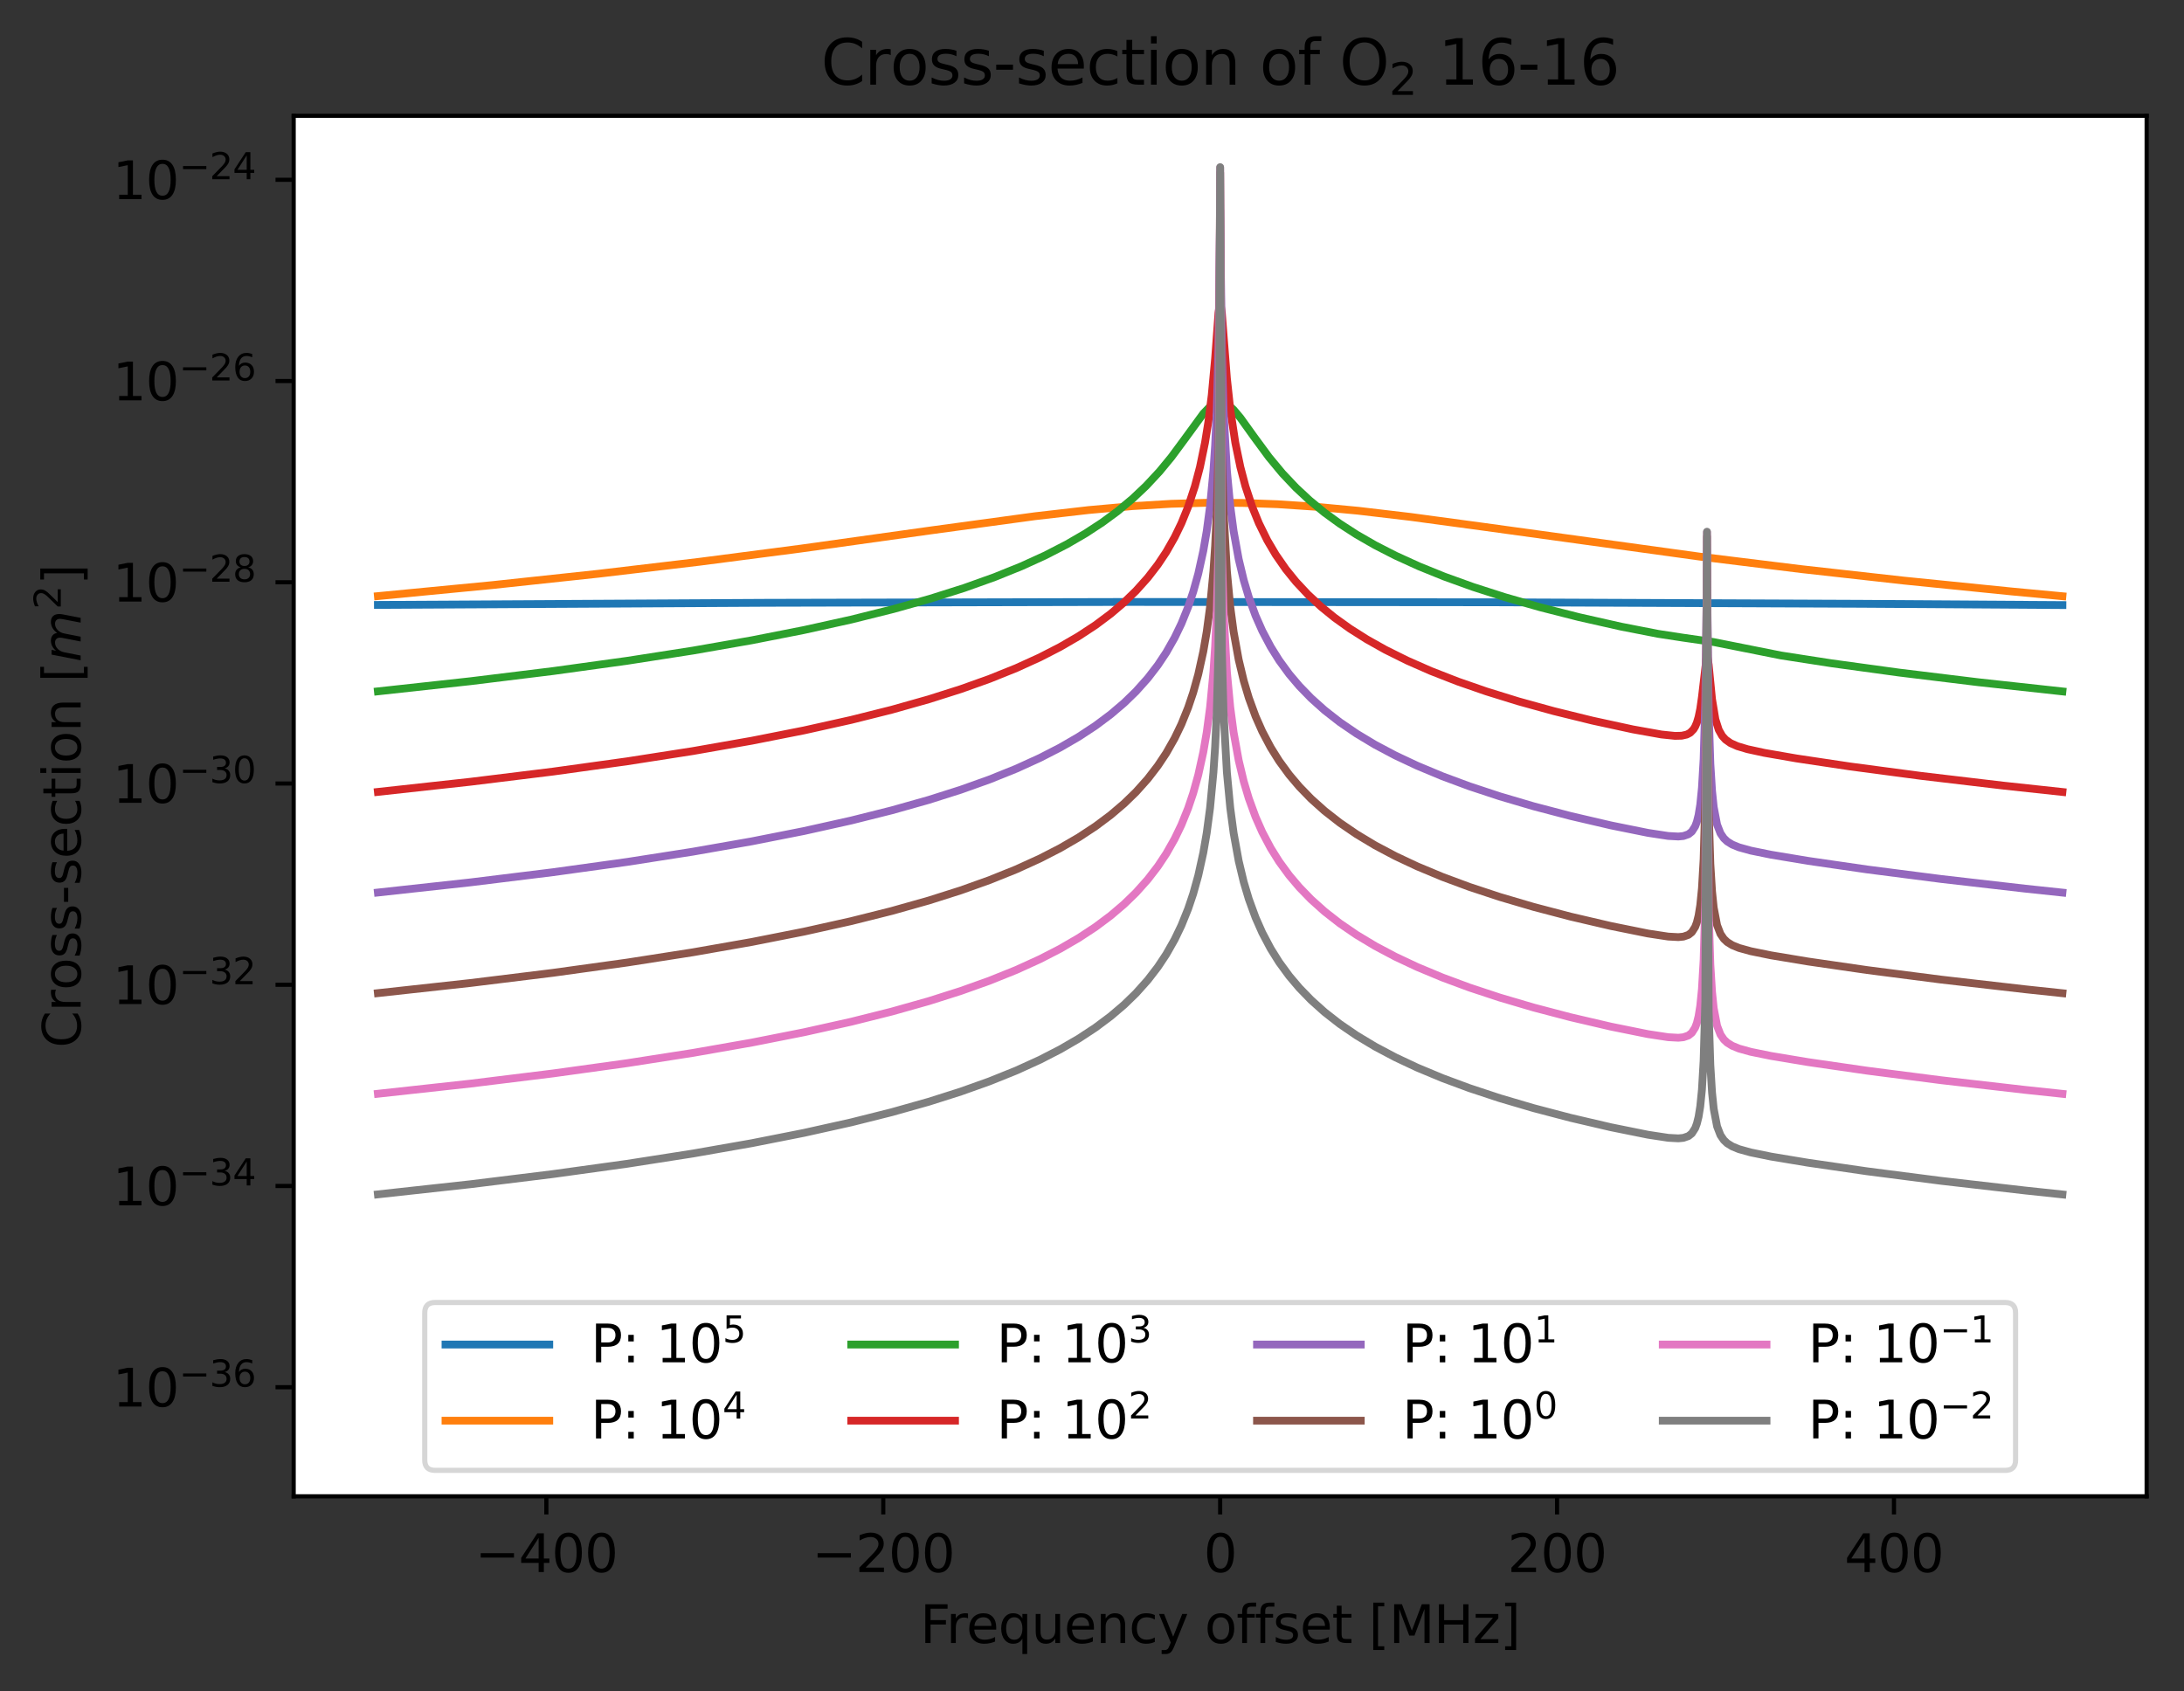 <?xml version="1.0" encoding="utf-8" standalone="no"?>
<!DOCTYPE svg PUBLIC "-//W3C//DTD SVG 1.1//EN"
  "http://www.w3.org/Graphics/SVG/1.1/DTD/svg11.dtd">
<svg xmlns:xlink="http://www.w3.org/1999/xlink" width="420.92pt" height="325.986pt" viewBox="0 0 420.92 325.986" xmlns="http://www.w3.org/2000/svg" version="1.1">
 <rect x="0" y="0" width="420.92" height="325.986" fill="#333333" stroke="none"/>
 <defs>
  <style type="text/css">*{stroke-linejoin: round; stroke-linecap: butt}</style>
 </defs>
 <g id="figure_1">
  <g id="patch_1">
   <path d="M 0 325.986 
L 420.92 325.986 
L 420.92 0 
L 0 0 
L 0 325.986 
z
" style="fill: none"/>
  </g>
  <g id="axes_1">
   <g id="patch_2">
    <path d="M 56.6 288.43 
L 413.72 288.43 
L 413.72 22.318 
L 56.6 22.318 
z
" style="fill: #ffffff"/>
   </g>
   <g id="matplotlib.axis_1">
    <g id="xtick_1">
     <g id="line2d_1">
      <defs>
       <path id="me25c9077e6" d="M 0 0 
L 0 3.5 
" style="stroke: #000000; stroke-width: 0.8"/>
      </defs>
      <g>
       <use xlink:href="#me25c9077e6" x="105.298" y="288.43" style="stroke: #000000; stroke-width: 0.8"/>
      </g>
     </g>
     <g id="text_1">
      <!-- −400 -->
      <g transform="translate(91.565 303.029) scale(0.1 -0.1)">
       <defs>
        <path id="DejaVuSans-2212" d="M 678 2272 
L 4684 2272 
L 4684 1741 
L 678 1741 
L 678 2272 
z
" transform="scale(0.016)"/>
        <path id="DejaVuSans-34" d="M 2419 4116 
L 825 1625 
L 2419 1625 
L 2419 4116 
z
M 2253 4666 
L 3047 4666 
L 3047 1625 
L 3713 1625 
L 3713 1100 
L 3047 1100 
L 3047 0 
L 2419 0 
L 2419 1100 
L 313 1100 
L 313 1709 
L 2253 4666 
z
" transform="scale(0.016)"/>
        <path id="DejaVuSans-30" d="M 2034 4250 
Q 1547 4250 1301 3770 
Q 1056 3291 1056 2328 
Q 1056 1369 1301 889 
Q 1547 409 2034 409 
Q 2525 409 2770 889 
Q 3016 1369 3016 2328 
Q 3016 3291 2770 3770 
Q 2525 4250 2034 4250 
z
M 2034 4750 
Q 2819 4750 3233 4129 
Q 3647 3509 3647 2328 
Q 3647 1150 3233 529 
Q 2819 -91 2034 -91 
Q 1250 -91 836 529 
Q 422 1150 422 2328 
Q 422 3509 836 4129 
Q 1250 4750 2034 4750 
z
" transform="scale(0.016)"/>
       </defs>
       <use xlink:href="#DejaVuSans-2212"/>
       <use xlink:href="#DejaVuSans-34" transform="translate(83.789 0)"/>
       <use xlink:href="#DejaVuSans-30" transform="translate(147.412 0)"/>
       <use xlink:href="#DejaVuSans-30" transform="translate(211.035 0)"/>
      </g>
     </g>
    </g>
    <g id="xtick_2">
     <g id="line2d_2">
      <g>
       <use xlink:href="#me25c9077e6" x="170.229" y="288.43" style="stroke: #000000; stroke-width: 0.8"/>
      </g>
     </g>
     <g id="text_2">
      <!-- −200 -->
      <g transform="translate(156.495 303.029) scale(0.1 -0.1)">
       <defs>
        <path id="DejaVuSans-32" d="M 1228 531 
L 3431 531 
L 3431 0 
L 469 0 
L 469 531 
Q 828 903 1448 1529 
Q 2069 2156 2228 2338 
Q 2531 2678 2651 2914 
Q 2772 3150 2772 3378 
Q 2772 3750 2511 3984 
Q 2250 4219 1831 4219 
Q 1534 4219 1204 4116 
Q 875 4013 500 3803 
L 500 4441 
Q 881 4594 1212 4672 
Q 1544 4750 1819 4750 
Q 2544 4750 2975 4387 
Q 3406 4025 3406 3419 
Q 3406 3131 3298 2873 
Q 3191 2616 2906 2266 
Q 2828 2175 2409 1742 
Q 1991 1309 1228 531 
z
" transform="scale(0.016)"/>
       </defs>
       <use xlink:href="#DejaVuSans-2212"/>
       <use xlink:href="#DejaVuSans-32" transform="translate(83.789 0)"/>
       <use xlink:href="#DejaVuSans-30" transform="translate(147.412 0)"/>
       <use xlink:href="#DejaVuSans-30" transform="translate(211.035 0)"/>
      </g>
     </g>
    </g>
    <g id="xtick_3">
     <g id="line2d_3">
      <g>
       <use xlink:href="#me25c9077e6" x="235.16" y="288.43" style="stroke: #000000; stroke-width: 0.8"/>
      </g>
     </g>
     <g id="text_3">
      <!-- 0 -->
      <g transform="translate(231.979 303.029) scale(0.1 -0.1)">
       <use xlink:href="#DejaVuSans-30"/>
      </g>
     </g>
    </g>
    <g id="xtick_4">
     <g id="line2d_4">
      <g>
       <use xlink:href="#me25c9077e6" x="300.091" y="288.43" style="stroke: #000000; stroke-width: 0.8"/>
      </g>
     </g>
     <g id="text_4">
      <!-- 200 -->
      <g transform="translate(290.547 303.029) scale(0.1 -0.1)">
       <use xlink:href="#DejaVuSans-32"/>
       <use xlink:href="#DejaVuSans-30" transform="translate(63.623 0)"/>
       <use xlink:href="#DejaVuSans-30" transform="translate(127.246 0)"/>
      </g>
     </g>
    </g>
    <g id="xtick_5">
     <g id="line2d_5">
      <g>
       <use xlink:href="#me25c9077e6" x="365.022" y="288.43" style="stroke: #000000; stroke-width: 0.8"/>
      </g>
     </g>
     <g id="text_5">
      <!-- 400 -->
      <g transform="translate(355.478 303.029) scale(0.1 -0.1)">
       <use xlink:href="#DejaVuSans-34"/>
       <use xlink:href="#DejaVuSans-30" transform="translate(63.623 0)"/>
       <use xlink:href="#DejaVuSans-30" transform="translate(127.246 0)"/>
      </g>
     </g>
    </g>
    <g id="text_6">
     <!-- Frequency offset [MHz] -->
     <g transform="translate(177.331 316.707) scale(0.1 -0.1)">
      <defs>
       <path id="DejaVuSans-46" d="M 628 4666 
L 3309 4666 
L 3309 4134 
L 1259 4134 
L 1259 2759 
L 3109 2759 
L 3109 2228 
L 1259 2228 
L 1259 0 
L 628 0 
L 628 4666 
z
" transform="scale(0.016)"/>
       <path id="DejaVuSans-72" d="M 2631 2963 
Q 2534 3019 2420 3045 
Q 2306 3072 2169 3072 
Q 1681 3072 1420 2755 
Q 1159 2438 1159 1844 
L 1159 0 
L 581 0 
L 581 3500 
L 1159 3500 
L 1159 2956 
Q 1341 3275 1631 3429 
Q 1922 3584 2338 3584 
Q 2397 3584 2469 3576 
Q 2541 3569 2628 3553 
L 2631 2963 
z
" transform="scale(0.016)"/>
       <path id="DejaVuSans-65" d="M 3597 1894 
L 3597 1613 
L 953 1613 
Q 991 1019 1311 708 
Q 1631 397 2203 397 
Q 2534 397 2845 478 
Q 3156 559 3463 722 
L 3463 178 
Q 3153 47 2828 -22 
Q 2503 -91 2169 -91 
Q 1331 -91 842 396 
Q 353 884 353 1716 
Q 353 2575 817 3079 
Q 1281 3584 2069 3584 
Q 2775 3584 3186 3129 
Q 3597 2675 3597 1894 
z
M 3022 2063 
Q 3016 2534 2758 2815 
Q 2500 3097 2075 3097 
Q 1594 3097 1305 2825 
Q 1016 2553 972 2059 
L 3022 2063 
z
" transform="scale(0.016)"/>
       <path id="DejaVuSans-71" d="M 947 1747 
Q 947 1113 1208 752 
Q 1469 391 1925 391 
Q 2381 391 2643 752 
Q 2906 1113 2906 1747 
Q 2906 2381 2643 2742 
Q 2381 3103 1925 3103 
Q 1469 3103 1208 2742 
Q 947 2381 947 1747 
z
M 2906 525 
Q 2725 213 2448 61 
Q 2172 -91 1784 -91 
Q 1150 -91 751 415 
Q 353 922 353 1747 
Q 353 2572 751 3078 
Q 1150 3584 1784 3584 
Q 2172 3584 2448 3432 
Q 2725 3281 2906 2969 
L 2906 3500 
L 3481 3500 
L 3481 -1331 
L 2906 -1331 
L 2906 525 
z
" transform="scale(0.016)"/>
       <path id="DejaVuSans-75" d="M 544 1381 
L 544 3500 
L 1119 3500 
L 1119 1403 
Q 1119 906 1312 657 
Q 1506 409 1894 409 
Q 2359 409 2629 706 
Q 2900 1003 2900 1516 
L 2900 3500 
L 3475 3500 
L 3475 0 
L 2900 0 
L 2900 538 
Q 2691 219 2414 64 
Q 2138 -91 1772 -91 
Q 1169 -91 856 284 
Q 544 659 544 1381 
z
M 1991 3584 
L 1991 3584 
z
" transform="scale(0.016)"/>
       <path id="DejaVuSans-6e" d="M 3513 2113 
L 3513 0 
L 2938 0 
L 2938 2094 
Q 2938 2591 2744 2837 
Q 2550 3084 2163 3084 
Q 1697 3084 1428 2787 
Q 1159 2491 1159 1978 
L 1159 0 
L 581 0 
L 581 3500 
L 1159 3500 
L 1159 2956 
Q 1366 3272 1645 3428 
Q 1925 3584 2291 3584 
Q 2894 3584 3203 3211 
Q 3513 2838 3513 2113 
z
" transform="scale(0.016)"/>
       <path id="DejaVuSans-63" d="M 3122 3366 
L 3122 2828 
Q 2878 2963 2633 3030 
Q 2388 3097 2138 3097 
Q 1578 3097 1268 2742 
Q 959 2388 959 1747 
Q 959 1106 1268 751 
Q 1578 397 2138 397 
Q 2388 397 2633 464 
Q 2878 531 3122 666 
L 3122 134 
Q 2881 22 2623 -34 
Q 2366 -91 2075 -91 
Q 1284 -91 818 406 
Q 353 903 353 1747 
Q 353 2603 823 3093 
Q 1294 3584 2113 3584 
Q 2378 3584 2631 3529 
Q 2884 3475 3122 3366 
z
" transform="scale(0.016)"/>
       <path id="DejaVuSans-79" d="M 2059 -325 
Q 1816 -950 1584 -1140 
Q 1353 -1331 966 -1331 
L 506 -1331 
L 506 -850 
L 844 -850 
Q 1081 -850 1212 -737 
Q 1344 -625 1503 -206 
L 1606 56 
L 191 3500 
L 800 3500 
L 1894 763 
L 2988 3500 
L 3597 3500 
L 2059 -325 
z
" transform="scale(0.016)"/>
       <path id="DejaVuSans-20" transform="scale(0.016)"/>
       <path id="DejaVuSans-6f" d="M 1959 3097 
Q 1497 3097 1228 2736 
Q 959 2375 959 1747 
Q 959 1119 1226 758 
Q 1494 397 1959 397 
Q 2419 397 2687 759 
Q 2956 1122 2956 1747 
Q 2956 2369 2687 2733 
Q 2419 3097 1959 3097 
z
M 1959 3584 
Q 2709 3584 3137 3096 
Q 3566 2609 3566 1747 
Q 3566 888 3137 398 
Q 2709 -91 1959 -91 
Q 1206 -91 779 398 
Q 353 888 353 1747 
Q 353 2609 779 3096 
Q 1206 3584 1959 3584 
z
" transform="scale(0.016)"/>
       <path id="DejaVuSans-66" d="M 2375 4863 
L 2375 4384 
L 1825 4384 
Q 1516 4384 1395 4259 
Q 1275 4134 1275 3809 
L 1275 3500 
L 2222 3500 
L 2222 3053 
L 1275 3053 
L 1275 0 
L 697 0 
L 697 3053 
L 147 3053 
L 147 3500 
L 697 3500 
L 697 3744 
Q 697 4328 969 4595 
Q 1241 4863 1831 4863 
L 2375 4863 
z
" transform="scale(0.016)"/>
       <path id="DejaVuSans-73" d="M 2834 3397 
L 2834 2853 
Q 2591 2978 2328 3040 
Q 2066 3103 1784 3103 
Q 1356 3103 1142 2972 
Q 928 2841 928 2578 
Q 928 2378 1081 2264 
Q 1234 2150 1697 2047 
L 1894 2003 
Q 2506 1872 2764 1633 
Q 3022 1394 3022 966 
Q 3022 478 2636 193 
Q 2250 -91 1575 -91 
Q 1294 -91 989 -36 
Q 684 19 347 128 
L 347 722 
Q 666 556 975 473 
Q 1284 391 1588 391 
Q 1994 391 2212 530 
Q 2431 669 2431 922 
Q 2431 1156 2273 1281 
Q 2116 1406 1581 1522 
L 1381 1569 
Q 847 1681 609 1914 
Q 372 2147 372 2553 
Q 372 3047 722 3315 
Q 1072 3584 1716 3584 
Q 2034 3584 2315 3537 
Q 2597 3491 2834 3397 
z
" transform="scale(0.016)"/>
       <path id="DejaVuSans-74" d="M 1172 4494 
L 1172 3500 
L 2356 3500 
L 2356 3053 
L 1172 3053 
L 1172 1153 
Q 1172 725 1289 603 
Q 1406 481 1766 481 
L 2356 481 
L 2356 0 
L 1766 0 
Q 1100 0 847 248 
Q 594 497 594 1153 
L 594 3053 
L 172 3053 
L 172 3500 
L 594 3500 
L 594 4494 
L 1172 4494 
z
" transform="scale(0.016)"/>
       <path id="DejaVuSans-5b" d="M 550 4863 
L 1875 4863 
L 1875 4416 
L 1125 4416 
L 1125 -397 
L 1875 -397 
L 1875 -844 
L 550 -844 
L 550 4863 
z
" transform="scale(0.016)"/>
       <path id="DejaVuSans-4d" d="M 628 4666 
L 1569 4666 
L 2759 1491 
L 3956 4666 
L 4897 4666 
L 4897 0 
L 4281 0 
L 4281 4097 
L 3078 897 
L 2444 897 
L 1241 4097 
L 1241 0 
L 628 0 
L 628 4666 
z
" transform="scale(0.016)"/>
       <path id="DejaVuSans-48" d="M 628 4666 
L 1259 4666 
L 1259 2753 
L 3553 2753 
L 3553 4666 
L 4184 4666 
L 4184 0 
L 3553 0 
L 3553 2222 
L 1259 2222 
L 1259 0 
L 628 0 
L 628 4666 
z
" transform="scale(0.016)"/>
       <path id="DejaVuSans-7a" d="M 353 3500 
L 3084 3500 
L 3084 2975 
L 922 459 
L 3084 459 
L 3084 0 
L 275 0 
L 275 525 
L 2438 3041 
L 353 3041 
L 353 3500 
z
" transform="scale(0.016)"/>
       <path id="DejaVuSans-5d" d="M 1947 4863 
L 1947 -844 
L 622 -844 
L 622 -397 
L 1369 -397 
L 1369 4416 
L 622 4416 
L 622 4863 
L 1947 4863 
z
" transform="scale(0.016)"/>
      </defs>
      <use xlink:href="#DejaVuSans-46"/>
      <use xlink:href="#DejaVuSans-72" transform="translate(50.27 0)"/>
      <use xlink:href="#DejaVuSans-65" transform="translate(89.133 0)"/>
      <use xlink:href="#DejaVuSans-71" transform="translate(150.656 0)"/>
      <use xlink:href="#DejaVuSans-75" transform="translate(214.133 0)"/>
      <use xlink:href="#DejaVuSans-65" transform="translate(277.512 0)"/>
      <use xlink:href="#DejaVuSans-6e" transform="translate(339.035 0)"/>
      <use xlink:href="#DejaVuSans-63" transform="translate(402.414 0)"/>
      <use xlink:href="#DejaVuSans-79" transform="translate(457.395 0)"/>
      <use xlink:href="#DejaVuSans-20" transform="translate(516.574 0)"/>
      <use xlink:href="#DejaVuSans-6f" transform="translate(548.361 0)"/>
      <use xlink:href="#DejaVuSans-66" transform="translate(609.543 0)"/>
      <use xlink:href="#DejaVuSans-66" transform="translate(644.748 0)"/>
      <use xlink:href="#DejaVuSans-73" transform="translate(679.953 0)"/>
      <use xlink:href="#DejaVuSans-65" transform="translate(732.053 0)"/>
      <use xlink:href="#DejaVuSans-74" transform="translate(793.576 0)"/>
      <use xlink:href="#DejaVuSans-20" transform="translate(832.785 0)"/>
      <use xlink:href="#DejaVuSans-5b" transform="translate(864.572 0)"/>
      <use xlink:href="#DejaVuSans-4d" transform="translate(903.586 0)"/>
      <use xlink:href="#DejaVuSans-48" transform="translate(989.865 0)"/>
      <use xlink:href="#DejaVuSans-7a" transform="translate(1065.061 0)"/>
      <use xlink:href="#DejaVuSans-5d" transform="translate(1117.551 0)"/>
     </g>
    </g>
   </g>
   <g id="matplotlib.axis_2">
    <g id="ytick_1">
     <g id="line2d_6">
      <defs>
       <path id="m3c929960fa" d="M 0 0 
L -3.5 0 
" style="stroke: #000000; stroke-width: 0.8"/>
      </defs>
      <g>
       <use xlink:href="#m3c929960fa" x="56.6" y="267.401" style="stroke: #000000; stroke-width: 0.8"/>
      </g>
     </g>
     <g id="text_7">
      <!-- $\mathdefault{10^{-36}}$ -->
      <g transform="translate(21.7 271.2) scale(0.1 -0.1)">
       <defs>
        <path id="DejaVuSans-31" d="M 794 531 
L 1825 531 
L 1825 4091 
L 703 3866 
L 703 4441 
L 1819 4666 
L 2450 4666 
L 2450 531 
L 3481 531 
L 3481 0 
L 794 0 
L 794 531 
z
" transform="scale(0.016)"/>
        <path id="DejaVuSans-33" d="M 2597 2516 
Q 3050 2419 3304 2112 
Q 3559 1806 3559 1356 
Q 3559 666 3084 287 
Q 2609 -91 1734 -91 
Q 1441 -91 1130 -33 
Q 819 25 488 141 
L 488 750 
Q 750 597 1062 519 
Q 1375 441 1716 441 
Q 2309 441 2620 675 
Q 2931 909 2931 1356 
Q 2931 1769 2642 2001 
Q 2353 2234 1838 2234 
L 1294 2234 
L 1294 2753 
L 1863 2753 
Q 2328 2753 2575 2939 
Q 2822 3125 2822 3475 
Q 2822 3834 2567 4026 
Q 2313 4219 1838 4219 
Q 1578 4219 1281 4162 
Q 984 4106 628 3988 
L 628 4550 
Q 988 4650 1302 4700 
Q 1616 4750 1894 4750 
Q 2613 4750 3031 4423 
Q 3450 4097 3450 3541 
Q 3450 3153 3228 2886 
Q 3006 2619 2597 2516 
z
" transform="scale(0.016)"/>
        <path id="DejaVuSans-36" d="M 2113 2584 
Q 1688 2584 1439 2293 
Q 1191 2003 1191 1497 
Q 1191 994 1439 701 
Q 1688 409 2113 409 
Q 2538 409 2786 701 
Q 3034 994 3034 1497 
Q 3034 2003 2786 2293 
Q 2538 2584 2113 2584 
z
M 3366 4563 
L 3366 3988 
Q 3128 4100 2886 4159 
Q 2644 4219 2406 4219 
Q 1781 4219 1451 3797 
Q 1122 3375 1075 2522 
Q 1259 2794 1537 2939 
Q 1816 3084 2150 3084 
Q 2853 3084 3261 2657 
Q 3669 2231 3669 1497 
Q 3669 778 3244 343 
Q 2819 -91 2113 -91 
Q 1303 -91 875 529 
Q 447 1150 447 2328 
Q 447 3434 972 4092 
Q 1497 4750 2381 4750 
Q 2619 4750 2861 4703 
Q 3103 4656 3366 4563 
z
" transform="scale(0.016)"/>
       </defs>
       <use xlink:href="#DejaVuSans-31" transform="translate(0 0.766)"/>
       <use xlink:href="#DejaVuSans-30" transform="translate(63.623 0.766)"/>
       <use xlink:href="#DejaVuSans-2212" transform="translate(128.203 39.047) scale(0.7)"/>
       <use xlink:href="#DejaVuSans-33" transform="translate(186.855 39.047) scale(0.7)"/>
       <use xlink:href="#DejaVuSans-36" transform="translate(231.392 39.047) scale(0.7)"/>
      </g>
     </g>
    </g>
    <g id="ytick_2">
     <g id="line2d_7">
      <g>
       <use xlink:href="#m3c929960fa" x="56.6" y="228.611" style="stroke: #000000; stroke-width: 0.8"/>
      </g>
     </g>
     <g id="text_8">
      <!-- $\mathdefault{10^{-34}}$ -->
      <g transform="translate(21.7 232.41) scale(0.1 -0.1)">
       <use xlink:href="#DejaVuSans-31" transform="translate(0 0.766)"/>
       <use xlink:href="#DejaVuSans-30" transform="translate(63.623 0.766)"/>
       <use xlink:href="#DejaVuSans-2212" transform="translate(128.203 39.047) scale(0.7)"/>
       <use xlink:href="#DejaVuSans-33" transform="translate(186.855 39.047) scale(0.7)"/>
       <use xlink:href="#DejaVuSans-34" transform="translate(231.392 39.047) scale(0.7)"/>
      </g>
     </g>
    </g>
    <g id="ytick_3">
     <g id="line2d_8">
      <g>
       <use xlink:href="#m3c929960fa" x="56.6" y="189.82" style="stroke: #000000; stroke-width: 0.8"/>
      </g>
     </g>
     <g id="text_9">
      <!-- $\mathdefault{10^{-32}}$ -->
      <g transform="translate(21.7 193.62) scale(0.1 -0.1)">
       <use xlink:href="#DejaVuSans-31" transform="translate(0 0.766)"/>
       <use xlink:href="#DejaVuSans-30" transform="translate(63.623 0.766)"/>
       <use xlink:href="#DejaVuSans-2212" transform="translate(128.203 39.047) scale(0.7)"/>
       <use xlink:href="#DejaVuSans-33" transform="translate(186.855 39.047) scale(0.7)"/>
       <use xlink:href="#DejaVuSans-32" transform="translate(231.392 39.047) scale(0.7)"/>
      </g>
     </g>
    </g>
    <g id="ytick_4">
     <g id="line2d_9">
      <g>
       <use xlink:href="#m3c929960fa" x="56.6" y="151.03" style="stroke: #000000; stroke-width: 0.8"/>
      </g>
     </g>
     <g id="text_10">
      <!-- $\mathdefault{10^{-30}}$ -->
      <g transform="translate(21.7 154.829) scale(0.1 -0.1)">
       <use xlink:href="#DejaVuSans-31" transform="translate(0 0.766)"/>
       <use xlink:href="#DejaVuSans-30" transform="translate(63.623 0.766)"/>
       <use xlink:href="#DejaVuSans-2212" transform="translate(128.203 39.047) scale(0.7)"/>
       <use xlink:href="#DejaVuSans-33" transform="translate(186.855 39.047) scale(0.7)"/>
       <use xlink:href="#DejaVuSans-30" transform="translate(231.392 39.047) scale(0.7)"/>
      </g>
     </g>
    </g>
    <g id="ytick_5">
     <g id="line2d_10">
      <g>
       <use xlink:href="#m3c929960fa" x="56.6" y="112.24" style="stroke: #000000; stroke-width: 0.8"/>
      </g>
     </g>
     <g id="text_11">
      <!-- $\mathdefault{10^{-28}}$ -->
      <g transform="translate(21.7 116.039) scale(0.1 -0.1)">
       <defs>
        <path id="DejaVuSans-38" d="M 2034 2216 
Q 1584 2216 1326 1975 
Q 1069 1734 1069 1313 
Q 1069 891 1326 650 
Q 1584 409 2034 409 
Q 2484 409 2743 651 
Q 3003 894 3003 1313 
Q 3003 1734 2745 1975 
Q 2488 2216 2034 2216 
z
M 1403 2484 
Q 997 2584 770 2862 
Q 544 3141 544 3541 
Q 544 4100 942 4425 
Q 1341 4750 2034 4750 
Q 2731 4750 3128 4425 
Q 3525 4100 3525 3541 
Q 3525 3141 3298 2862 
Q 3072 2584 2669 2484 
Q 3125 2378 3379 2068 
Q 3634 1759 3634 1313 
Q 3634 634 3220 271 
Q 2806 -91 2034 -91 
Q 1263 -91 848 271 
Q 434 634 434 1313 
Q 434 1759 690 2068 
Q 947 2378 1403 2484 
z
M 1172 3481 
Q 1172 3119 1398 2916 
Q 1625 2713 2034 2713 
Q 2441 2713 2670 2916 
Q 2900 3119 2900 3481 
Q 2900 3844 2670 4047 
Q 2441 4250 2034 4250 
Q 1625 4250 1398 4047 
Q 1172 3844 1172 3481 
z
" transform="scale(0.016)"/>
       </defs>
       <use xlink:href="#DejaVuSans-31" transform="translate(0 0.766)"/>
       <use xlink:href="#DejaVuSans-30" transform="translate(63.623 0.766)"/>
       <use xlink:href="#DejaVuSans-2212" transform="translate(128.203 39.047) scale(0.7)"/>
       <use xlink:href="#DejaVuSans-32" transform="translate(186.855 39.047) scale(0.7)"/>
       <use xlink:href="#DejaVuSans-38" transform="translate(231.392 39.047) scale(0.7)"/>
      </g>
     </g>
    </g>
    <g id="ytick_6">
     <g id="line2d_11">
      <g>
       <use xlink:href="#m3c929960fa" x="56.6" y="73.45" style="stroke: #000000; stroke-width: 0.8"/>
      </g>
     </g>
     <g id="text_12">
      <!-- $\mathdefault{10^{-26}}$ -->
      <g transform="translate(21.7 77.249) scale(0.1 -0.1)">
       <use xlink:href="#DejaVuSans-31" transform="translate(0 0.766)"/>
       <use xlink:href="#DejaVuSans-30" transform="translate(63.623 0.766)"/>
       <use xlink:href="#DejaVuSans-2212" transform="translate(128.203 39.047) scale(0.7)"/>
       <use xlink:href="#DejaVuSans-32" transform="translate(186.855 39.047) scale(0.7)"/>
       <use xlink:href="#DejaVuSans-36" transform="translate(231.392 39.047) scale(0.7)"/>
      </g>
     </g>
    </g>
    <g id="ytick_7">
     <g id="line2d_12">
      <g>
       <use xlink:href="#m3c929960fa" x="56.6" y="34.659" style="stroke: #000000; stroke-width: 0.8"/>
      </g>
     </g>
     <g id="text_13">
      <!-- $\mathdefault{10^{-24}}$ -->
      <g transform="translate(21.7 38.459) scale(0.1 -0.1)">
       <use xlink:href="#DejaVuSans-31" transform="translate(0 0.766)"/>
       <use xlink:href="#DejaVuSans-30" transform="translate(63.623 0.766)"/>
       <use xlink:href="#DejaVuSans-2212" transform="translate(128.203 39.047) scale(0.7)"/>
       <use xlink:href="#DejaVuSans-32" transform="translate(186.855 39.047) scale(0.7)"/>
       <use xlink:href="#DejaVuSans-34" transform="translate(231.392 39.047) scale(0.7)"/>
      </g>
     </g>
    </g>
    <g id="text_14">
     <!-- Cross-section [$m^2$] -->
     <g transform="translate(15.62 201.974) rotate(-90) scale(0.1 -0.1)">
      <defs>
       <path id="DejaVuSans-43" d="M 4122 4306 
L 4122 3641 
Q 3803 3938 3442 4084 
Q 3081 4231 2675 4231 
Q 1875 4231 1450 3742 
Q 1025 3253 1025 2328 
Q 1025 1406 1450 917 
Q 1875 428 2675 428 
Q 3081 428 3442 575 
Q 3803 722 4122 1019 
L 4122 359 
Q 3791 134 3420 21 
Q 3050 -91 2638 -91 
Q 1578 -91 968 557 
Q 359 1206 359 2328 
Q 359 3453 968 4101 
Q 1578 4750 2638 4750 
Q 3056 4750 3426 4639 
Q 3797 4528 4122 4306 
z
" transform="scale(0.016)"/>
       <path id="DejaVuSans-2d" d="M 313 2009 
L 1997 2009 
L 1997 1497 
L 313 1497 
L 313 2009 
z
" transform="scale(0.016)"/>
       <path id="DejaVuSans-69" d="M 603 3500 
L 1178 3500 
L 1178 0 
L 603 0 
L 603 3500 
z
M 603 4863 
L 1178 4863 
L 1178 4134 
L 603 4134 
L 603 4863 
z
" transform="scale(0.016)"/>
       <path id="DejaVuSans-Oblique-6d" d="M 5747 2113 
L 5338 0 
L 4763 0 
L 5166 2094 
Q 5191 2228 5203 2325 
Q 5216 2422 5216 2491 
Q 5216 2772 5059 2928 
Q 4903 3084 4622 3084 
Q 4203 3084 3875 2770 
Q 3547 2456 3450 1953 
L 3066 0 
L 2491 0 
L 2900 2094 
Q 2925 2209 2937 2307 
Q 2950 2406 2950 2484 
Q 2950 2769 2794 2926 
Q 2638 3084 2363 3084 
Q 1938 3084 1609 2770 
Q 1281 2456 1184 1953 
L 800 0 
L 225 0 
L 909 3500 
L 1484 3500 
L 1375 2956 
Q 1609 3263 1923 3423 
Q 2238 3584 2597 3584 
Q 2978 3584 3223 3384 
Q 3469 3184 3519 2828 
Q 3781 3197 4126 3390 
Q 4472 3584 4856 3584 
Q 5306 3584 5551 3325 
Q 5797 3066 5797 2591 
Q 5797 2488 5784 2364 
Q 5772 2241 5747 2113 
z
" transform="scale(0.016)"/>
      </defs>
      <use xlink:href="#DejaVuSans-43" transform="translate(0 0.766)"/>
      <use xlink:href="#DejaVuSans-72" transform="translate(69.824 0.766)"/>
      <use xlink:href="#DejaVuSans-6f" transform="translate(110.938 0.766)"/>
      <use xlink:href="#DejaVuSans-73" transform="translate(172.119 0.766)"/>
      <use xlink:href="#DejaVuSans-73" transform="translate(224.219 0.766)"/>
      <use xlink:href="#DejaVuSans-2d" transform="translate(276.318 0.766)"/>
      <use xlink:href="#DejaVuSans-73" transform="translate(312.402 0.766)"/>
      <use xlink:href="#DejaVuSans-65" transform="translate(364.502 0.766)"/>
      <use xlink:href="#DejaVuSans-63" transform="translate(426.025 0.766)"/>
      <use xlink:href="#DejaVuSans-74" transform="translate(481.006 0.766)"/>
      <use xlink:href="#DejaVuSans-69" transform="translate(520.215 0.766)"/>
      <use xlink:href="#DejaVuSans-6f" transform="translate(547.998 0.766)"/>
      <use xlink:href="#DejaVuSans-6e" transform="translate(609.18 0.766)"/>
      <use xlink:href="#DejaVuSans-20" transform="translate(672.559 0.766)"/>
      <use xlink:href="#DejaVuSans-5b" transform="translate(704.346 0.766)"/>
      <use xlink:href="#DejaVuSans-Oblique-6d" transform="translate(743.359 0.766)"/>
      <use xlink:href="#DejaVuSans-32" transform="translate(845.421 39.047) scale(0.7)"/>
      <use xlink:href="#DejaVuSans-5d" transform="translate(892.692 0.766)"/>
     </g>
    </g>
   </g>
   <g id="line2d_13">
    <path d="M 72.833 116.605 
L 147.828 116.197 
L 218.278 116.034 
L 287.429 116.097 
L 358.529 116.387 
L 397.487 116.634 
L 397.487 116.634 
" clip-path="url(#p4ec522fd7d)" style="fill: none; stroke: #1f77b4; stroke-width: 1.5; stroke-linecap: square"/>
   </g>
   <g id="line2d_14">
    <path d="M 72.833 114.908 
L 94.909 112.782 
L 115.362 110.592 
L 134.842 108.284 
L 154.321 105.752 
L 179.319 102.254 
L 199.448 99.511 
L 209.837 98.315 
L 218.278 97.559 
L 225.745 97.112 
L 232.563 96.919 
L 239.381 96.946 
L 246.198 97.191 
L 253.665 97.689 
L 261.782 98.454 
L 271.846 99.64 
L 286.131 101.572 
L 327.687 107.306 
L 347.166 109.706 
L 366.97 111.919 
L 387.748 114.016 
L 397.487 114.928 
L 397.487 114.928 
" clip-path="url(#p4ec522fd7d)" style="fill: none; stroke: #ff7f0e; stroke-width: 1.5; stroke-linecap: square"/>
   </g>
   <g id="line2d_15">
    <path d="M 72.833 133.265 
L 90.689 131.31 
L 106.597 129.353 
L 120.882 127.378 
L 133.543 125.409 
L 144.906 123.421 
L 154.97 121.441 
L 164.061 119.429 
L 172.177 117.404 
L 179.319 115.398 
L 185.813 113.343 
L 191.656 111.255 
L 196.851 109.158 
L 201.396 107.087 
L 205.616 104.915 
L 209.188 102.84 
L 212.434 100.717 
L 215.356 98.567 
L 218.278 96.134 
L 220.875 93.679 
L 223.472 90.887 
L 225.745 88.128 
L 228.342 84.618 
L 231.913 79.724 
L 233.212 78.376 
L 234.186 77.736 
L 234.835 77.537 
L 235.485 77.537 
L 236.134 77.736 
L 236.783 78.122 
L 237.757 78.993 
L 239.056 80.54 
L 241.653 84.161 
L 244.575 88.13 
L 247.172 91.259 
L 249.769 94.005 
L 252.367 96.424 
L 255.289 98.822 
L 258.21 100.945 
L 261.457 103.043 
L 265.028 105.096 
L 268.924 107.092 
L 273.469 109.163 
L 278.339 111.137 
L 283.858 113.129 
L 290.027 115.11 
L 296.844 117.059 
L 304.311 118.959 
L 312.428 120.789 
L 319.57 122.181 
L 324.44 122.928 
L 330.284 123.765 
L 343.27 126.353 
L 353.01 127.862 
L 365.996 129.642 
L 381.255 131.505 
L 397.487 133.28 
L 397.487 133.28 
" clip-path="url(#p4ec522fd7d)" style="fill: none; stroke: #2ca02c; stroke-width: 1.5; stroke-linecap: square"/>
   </g>
   <g id="line2d_16">
    <path d="M 72.833 152.649 
L 90.689 150.691 
L 106.597 148.731 
L 120.882 146.75 
L 133.543 144.776 
L 144.906 142.781 
L 154.97 140.791 
L 164.061 138.766 
L 171.852 136.813 
L 178.995 134.797 
L 185.163 132.839 
L 190.682 130.869 
L 195.877 128.779 
L 200.422 126.708 
L 204.318 124.706 
L 207.889 122.634 
L 211.136 120.5 
L 214.057 118.317 
L 216.655 116.107 
L 218.927 113.903 
L 221.2 111.366 
L 223.148 108.84 
L 224.771 106.401 
L 226.394 103.55 
L 227.693 100.863 
L 228.992 97.669 
L 230.29 93.732 
L 231.264 90.042 
L 232.238 85.341 
L 232.887 81.319 
L 233.537 76.147 
L 234.186 69.133 
L 234.835 60.331 
L 235.16 58.144 
L 235.485 60.331 
L 236.459 72.924 
L 237.108 78.913 
L 238.082 85.341 
L 239.056 90.042 
L 240.03 93.733 
L 241.328 97.67 
L 242.627 100.864 
L 244.25 104.161 
L 245.874 106.919 
L 247.822 109.727 
L 249.769 112.133 
L 252.042 114.565 
L 254.639 116.973 
L 257.237 119.08 
L 260.158 121.173 
L 263.405 123.229 
L 266.976 125.234 
L 271.197 127.332 
L 275.742 129.332 
L 280.936 131.36 
L 286.455 133.276 
L 292.624 135.187 
L 299.442 137.07 
L 306.909 138.907 
L 314.7 140.597 
L 320.219 141.583 
L 322.817 141.85 
L 324.115 141.817 
L 325.089 141.597 
L 325.739 141.253 
L 326.388 140.591 
L 326.713 140.052 
L 327.037 139.291 
L 327.362 138.201 
L 327.687 136.625 
L 328.011 134.358 
L 328.985 126.057 
L 329.31 128.123 
L 329.959 134.782 
L 330.608 138.673 
L 331.258 140.697 
L 331.907 141.843 
L 332.556 142.561 
L 333.53 143.248 
L 334.829 143.828 
L 336.777 144.412 
L 340.023 145.117 
L 346.192 146.19 
L 356.581 147.747 
L 370.216 149.558 
L 386.124 151.44 
L 397.487 152.664 
L 397.487 152.664 
" clip-path="url(#p4ec522fd7d)" style="fill: none; stroke: #d62728; stroke-width: 1.5; stroke-linecap: square"/>
   </g>
   <g id="line2d_17">
    <path d="M 72.833 172.044 
L 90.689 170.086 
L 106.597 168.126 
L 120.882 166.145 
L 133.543 164.17 
L 144.906 162.175 
L 154.97 160.186 
L 164.061 158.161 
L 171.852 156.207 
L 178.995 154.192 
L 185.163 152.233 
L 190.682 150.263 
L 195.877 148.172 
L 200.422 146.101 
L 204.318 144.098 
L 207.889 142.025 
L 211.136 139.89 
L 214.057 137.706 
L 216.655 135.494 
L 218.927 133.287 
L 221.2 130.746 
L 223.148 128.215 
L 224.771 125.769 
L 226.394 122.907 
L 227.693 120.206 
L 228.992 116.987 
L 229.966 114.092 
L 230.939 110.594 
L 231.913 106.175 
L 232.563 102.416 
L 233.212 97.569 
L 233.861 90.739 
L 234.186 85.892 
L 234.511 79.062 
L 234.835 67.39 
L 235.16 40.5 
L 235.485 67.391 
L 235.809 79.062 
L 236.459 90.739 
L 237.108 97.57 
L 237.757 102.416 
L 238.731 107.781 
L 239.705 111.844 
L 240.679 115.115 
L 241.978 118.674 
L 243.276 121.612 
L 244.9 124.683 
L 246.523 127.28 
L 248.471 129.946 
L 250.419 132.247 
L 252.691 134.586 
L 255.289 136.913 
L 258.21 139.197 
L 261.457 141.417 
L 265.028 143.562 
L 268.924 145.627 
L 273.145 147.611 
L 278.014 149.643 
L 283.209 151.57 
L 289.053 153.501 
L 295.546 155.415 
L 302.688 157.29 
L 310.48 159.106 
L 317.622 160.549 
L 321.518 161.142 
L 323.466 161.246 
L 324.44 161.151 
L 325.414 160.813 
L 326.063 160.299 
L 326.713 159.277 
L 327.037 158.405 
L 327.362 157.104 
L 327.687 155.101 
L 328.011 151.878 
L 328.336 146.328 
L 328.661 135.132 
L 328.985 109.895 
L 329.31 136.968 
L 329.634 147.176 
L 329.959 152.434 
L 330.284 155.573 
L 330.933 158.955 
L 331.582 160.626 
L 332.232 161.582 
L 332.881 162.195 
L 333.855 162.801 
L 335.154 163.332 
L 337.426 163.963 
L 341.322 164.756 
L 348.464 165.943 
L 359.827 167.593 
L 374.112 169.434 
L 390.345 171.301 
L 397.487 172.059 
L 397.487 172.059 
" clip-path="url(#p4ec522fd7d)" style="fill: none; stroke: #9467bd; stroke-width: 1.5; stroke-linecap: square"/>
   </g>
   <g id="line2d_18">
    <path d="M 72.833 191.439 
L 90.689 189.481 
L 106.597 187.521 
L 120.882 185.541 
L 133.543 183.566 
L 144.906 181.571 
L 154.97 179.581 
L 164.061 177.556 
L 171.852 175.602 
L 178.995 173.587 
L 185.163 171.628 
L 190.682 169.658 
L 195.877 167.567 
L 200.422 165.496 
L 204.318 163.493 
L 207.889 161.42 
L 211.136 159.285 
L 214.057 157.101 
L 216.655 154.889 
L 218.927 152.682 
L 221.2 150.141 
L 223.148 147.609 
L 224.771 145.164 
L 226.394 142.302 
L 227.693 139.6 
L 228.992 136.382 
L 229.966 133.486 
L 230.939 129.988 
L 231.913 125.567 
L 232.563 121.806 
L 233.212 116.957 
L 233.861 110.116 
L 234.186 105.256 
L 234.511 98.387 
L 234.835 86.49 
L 235.16 33.325 
L 235.485 86.49 
L 235.809 98.387 
L 236.459 110.117 
L 237.108 116.957 
L 237.757 121.807 
L 238.731 127.174 
L 239.705 131.237 
L 240.679 134.509 
L 241.978 138.069 
L 243.276 141.007 
L 244.9 144.078 
L 246.523 146.675 
L 248.471 149.341 
L 250.419 151.642 
L 252.691 153.981 
L 255.289 156.308 
L 258.21 158.592 
L 261.457 160.812 
L 265.028 162.957 
L 268.924 165.022 
L 273.145 167.006 
L 278.014 169.038 
L 283.209 170.965 
L 289.053 172.897 
L 295.546 174.81 
L 302.688 176.685 
L 310.48 178.501 
L 317.622 179.944 
L 321.518 180.537 
L 323.466 180.641 
L 324.44 180.546 
L 325.414 180.208 
L 326.063 179.694 
L 326.713 178.671 
L 327.037 177.797 
L 327.362 176.494 
L 327.687 174.486 
L 328.011 171.25 
L 328.336 165.659 
L 328.661 154.204 
L 328.985 103.444 
L 329.31 156.112 
L 329.634 166.515 
L 329.959 171.808 
L 330.284 174.959 
L 330.933 178.347 
L 331.582 180.02 
L 332.232 180.977 
L 332.881 181.59 
L 333.855 182.196 
L 335.154 182.727 
L 337.426 183.358 
L 341.322 184.151 
L 348.464 185.339 
L 359.827 186.988 
L 374.112 188.829 
L 390.345 190.696 
L 397.487 191.454 
L 397.487 191.454 
" clip-path="url(#p4ec522fd7d)" style="fill: none; stroke: #8c564b; stroke-width: 1.5; stroke-linecap: square"/>
   </g>
   <g id="line2d_19">
    <path d="M 72.833 210.834 
L 90.689 208.877 
L 106.597 206.916 
L 120.882 204.936 
L 133.543 202.961 
L 144.906 200.966 
L 154.97 198.976 
L 164.061 196.951 
L 171.852 194.997 
L 178.995 192.982 
L 185.163 191.023 
L 190.682 189.053 
L 195.877 186.962 
L 200.422 184.891 
L 204.318 182.888 
L 207.889 180.815 
L 211.136 178.68 
L 214.057 176.496 
L 216.655 174.284 
L 218.927 172.077 
L 221.2 169.536 
L 223.148 167.005 
L 224.771 164.559 
L 226.394 161.697 
L 227.693 158.996 
L 228.992 155.777 
L 229.966 152.882 
L 230.939 149.383 
L 231.913 144.962 
L 232.563 141.201 
L 233.212 136.352 
L 233.861 129.511 
L 234.186 124.651 
L 234.511 117.781 
L 234.835 105.882 
L 235.16 32.324 
L 235.485 105.882 
L 235.809 117.781 
L 236.459 129.512 
L 237.108 136.352 
L 237.757 141.202 
L 238.731 146.569 
L 239.705 150.633 
L 240.679 153.904 
L 241.978 157.464 
L 243.276 160.402 
L 244.9 163.473 
L 246.523 166.07 
L 248.471 168.736 
L 250.419 171.037 
L 252.691 173.376 
L 255.289 175.704 
L 258.21 177.987 
L 261.457 180.207 
L 265.028 182.352 
L 268.924 184.418 
L 273.145 186.402 
L 278.014 188.433 
L 283.209 190.36 
L 289.053 192.292 
L 295.546 194.205 
L 302.688 196.08 
L 310.48 197.897 
L 317.622 199.339 
L 321.518 199.932 
L 323.466 200.037 
L 324.44 199.942 
L 325.414 199.603 
L 326.063 199.089 
L 326.713 198.066 
L 327.037 197.192 
L 327.362 195.889 
L 327.687 193.881 
L 328.011 190.645 
L 328.336 185.053 
L 328.661 173.596 
L 328.985 102.586 
L 329.31 175.505 
L 329.634 185.909 
L 329.959 191.202 
L 330.284 194.354 
L 330.933 197.742 
L 331.582 199.415 
L 332.232 200.372 
L 332.881 200.985 
L 333.855 201.591 
L 335.154 202.122 
L 337.426 202.753 
L 341.322 203.546 
L 348.464 204.734 
L 359.827 206.383 
L 374.112 208.225 
L 390.345 210.091 
L 397.487 210.85 
L 397.487 210.85 
" clip-path="url(#p4ec522fd7d)" style="fill: none; stroke: #e377c2; stroke-width: 1.5; stroke-linecap: square"/>
   </g>
   <g id="line2d_20">
    <path d="M 72.833 230.229 
L 90.689 228.272 
L 106.597 226.311 
L 120.882 224.331 
L 133.543 222.356 
L 144.906 220.361 
L 154.97 218.371 
L 164.061 216.346 
L 171.852 214.392 
L 178.995 212.377 
L 185.163 210.418 
L 190.682 208.449 
L 195.877 206.357 
L 200.422 204.286 
L 204.318 202.283 
L 207.889 200.21 
L 211.136 198.075 
L 214.057 195.891 
L 216.655 193.679 
L 218.927 191.472 
L 221.2 188.931 
L 223.148 186.4 
L 224.771 183.954 
L 226.394 181.092 
L 227.693 178.391 
L 228.992 175.172 
L 229.966 172.277 
L 230.939 168.778 
L 231.913 164.357 
L 232.563 160.597 
L 233.212 155.747 
L 233.861 148.906 
L 234.186 144.046 
L 234.511 137.176 
L 234.835 125.277 
L 235.16 32.219 
L 235.485 125.277 
L 235.809 137.176 
L 236.459 148.907 
L 237.108 155.747 
L 237.757 160.597 
L 238.731 165.964 
L 239.705 170.028 
L 240.679 173.299 
L 241.978 176.859 
L 243.276 179.797 
L 244.9 182.868 
L 246.523 185.466 
L 248.471 188.131 
L 250.419 190.432 
L 252.691 192.771 
L 255.289 195.099 
L 258.21 197.382 
L 261.457 199.602 
L 265.028 201.747 
L 268.924 203.813 
L 273.145 205.797 
L 278.014 207.828 
L 283.209 209.755 
L 289.053 211.687 
L 295.546 213.6 
L 302.688 215.475 
L 310.48 217.292 
L 317.622 218.734 
L 321.518 219.327 
L 323.466 219.432 
L 324.44 219.337 
L 325.414 218.999 
L 326.063 218.484 
L 326.713 217.461 
L 327.037 216.587 
L 327.362 215.284 
L 327.687 213.276 
L 328.011 210.04 
L 328.336 204.448 
L 328.661 192.991 
L 328.985 102.497 
L 329.31 194.9 
L 329.634 205.305 
L 329.959 210.598 
L 330.284 213.749 
L 330.933 217.137 
L 331.582 218.811 
L 332.232 219.767 
L 332.881 220.38 
L 333.855 220.986 
L 335.154 221.517 
L 337.426 222.148 
L 341.322 222.941 
L 348.464 224.129 
L 359.827 225.778 
L 374.112 227.62 
L 390.345 229.486 
L 397.487 230.245 
L 397.487 230.245 
" clip-path="url(#p4ec522fd7d)" style="fill: none; stroke: #7f7f7f; stroke-width: 1.5; stroke-linecap: square"/>
   </g>
   <g id="patch_3">
    <path d="M 56.6 288.43 
L 56.6 22.318 
" style="fill: none; stroke: #000000; stroke-width: 0.8; stroke-linejoin: miter; stroke-linecap: square"/>
   </g>
   <g id="patch_4">
    <path d="M 413.72 288.43 
L 413.72 22.318 
" style="fill: none; stroke: #000000; stroke-width: 0.8; stroke-linejoin: miter; stroke-linecap: square"/>
   </g>
   <g id="patch_5">
    <path d="M 56.6 288.43 
L 413.72 288.43 
" style="fill: none; stroke: #000000; stroke-width: 0.8; stroke-linejoin: miter; stroke-linecap: square"/>
   </g>
   <g id="patch_6">
    <path d="M 56.6 22.318 
L 413.72 22.318 
" style="fill: none; stroke: #000000; stroke-width: 0.8; stroke-linejoin: miter; stroke-linecap: square"/>
   </g>
   <g id="text_15">
    <!-- Cross-section of O$_2$ 16-16 -->
    <g transform="translate(158.24 16.318) scale(0.12 -0.12)">
     <defs>
      <path id="DejaVuSans-4f" d="M 2522 4238 
Q 1834 4238 1429 3725 
Q 1025 3213 1025 2328 
Q 1025 1447 1429 934 
Q 1834 422 2522 422 
Q 3209 422 3611 934 
Q 4013 1447 4013 2328 
Q 4013 3213 3611 3725 
Q 3209 4238 2522 4238 
z
M 2522 4750 
Q 3503 4750 4090 4092 
Q 4678 3434 4678 2328 
Q 4678 1225 4090 567 
Q 3503 -91 2522 -91 
Q 1538 -91 948 565 
Q 359 1222 359 2328 
Q 359 3434 948 4092 
Q 1538 4750 2522 4750 
z
" transform="scale(0.016)"/>
     </defs>
     <use xlink:href="#DejaVuSans-43" transform="translate(0 0.016)"/>
     <use xlink:href="#DejaVuSans-72" transform="translate(69.824 0.016)"/>
     <use xlink:href="#DejaVuSans-6f" transform="translate(110.938 0.016)"/>
     <use xlink:href="#DejaVuSans-73" transform="translate(172.119 0.016)"/>
     <use xlink:href="#DejaVuSans-73" transform="translate(224.219 0.016)"/>
     <use xlink:href="#DejaVuSans-2d" transform="translate(276.318 0.016)"/>
     <use xlink:href="#DejaVuSans-73" transform="translate(312.402 0.016)"/>
     <use xlink:href="#DejaVuSans-65" transform="translate(364.502 0.016)"/>
     <use xlink:href="#DejaVuSans-63" transform="translate(426.025 0.016)"/>
     <use xlink:href="#DejaVuSans-74" transform="translate(481.006 0.016)"/>
     <use xlink:href="#DejaVuSans-69" transform="translate(520.215 0.016)"/>
     <use xlink:href="#DejaVuSans-6f" transform="translate(547.998 0.016)"/>
     <use xlink:href="#DejaVuSans-6e" transform="translate(609.18 0.016)"/>
     <use xlink:href="#DejaVuSans-20" transform="translate(672.559 0.016)"/>
     <use xlink:href="#DejaVuSans-6f" transform="translate(704.346 0.016)"/>
     <use xlink:href="#DejaVuSans-66" transform="translate(765.527 0.016)"/>
     <use xlink:href="#DejaVuSans-20" transform="translate(800.732 0.016)"/>
     <use xlink:href="#DejaVuSans-4f" transform="translate(832.52 0.016)"/>
     <use xlink:href="#DejaVuSans-32" transform="translate(912.188 -16.391) scale(0.7)"/>
     <use xlink:href="#DejaVuSans-20" transform="translate(959.458 0.016)"/>
     <use xlink:href="#DejaVuSans-31" transform="translate(991.245 0.016)"/>
     <use xlink:href="#DejaVuSans-36" transform="translate(1054.868 0.016)"/>
     <use xlink:href="#DejaVuSans-2d" transform="translate(1118.491 0.016)"/>
     <use xlink:href="#DejaVuSans-31" transform="translate(1154.575 0.016)"/>
     <use xlink:href="#DejaVuSans-36" transform="translate(1218.198 0.016)"/>
    </g>
   </g>
   <g id="legend_1">
    <g id="patch_7">
     <path d="M 83.86 283.43 
L 386.46 283.43 
Q 388.46 283.43 388.46 281.43 
L 388.46 253.074 
Q 388.46 251.074 386.46 251.074 
L 83.86 251.074 
Q 81.86 251.074 81.86 253.074 
L 81.86 281.43 
Q 81.86 283.43 83.86 283.43 
z
" style="fill: #ffffff; opacity: 0.8; stroke: #cccccc; stroke-linejoin: miter"/>
    </g>
    <g id="line2d_21">
     <path d="M 85.86 259.172 
L 95.86 259.172 
L 105.86 259.172 
" style="fill: none; stroke: #1f77b4; stroke-width: 1.5; stroke-linecap: square"/>
    </g>
    <g id="text_16">
     <!-- P: $10^{5}$ -->
     <g transform="translate(113.86 262.672) scale(0.1 -0.1)">
      <defs>
       <path id="DejaVuSans-50" d="M 1259 4147 
L 1259 2394 
L 2053 2394 
Q 2494 2394 2734 2622 
Q 2975 2850 2975 3272 
Q 2975 3691 2734 3919 
Q 2494 4147 2053 4147 
L 1259 4147 
z
M 628 4666 
L 2053 4666 
Q 2838 4666 3239 4311 
Q 3641 3956 3641 3272 
Q 3641 2581 3239 2228 
Q 2838 1875 2053 1875 
L 1259 1875 
L 1259 0 
L 628 0 
L 628 4666 
z
" transform="scale(0.016)"/>
       <path id="DejaVuSans-3a" d="M 750 794 
L 1409 794 
L 1409 0 
L 750 0 
L 750 794 
z
M 750 3309 
L 1409 3309 
L 1409 2516 
L 750 2516 
L 750 3309 
z
" transform="scale(0.016)"/>
       <path id="DejaVuSans-35" d="M 691 4666 
L 3169 4666 
L 3169 4134 
L 1269 4134 
L 1269 2991 
Q 1406 3038 1543 3061 
Q 1681 3084 1819 3084 
Q 2600 3084 3056 2656 
Q 3513 2228 3513 1497 
Q 3513 744 3044 326 
Q 2575 -91 1722 -91 
Q 1428 -91 1123 -41 
Q 819 9 494 109 
L 494 744 
Q 775 591 1075 516 
Q 1375 441 1709 441 
Q 2250 441 2565 725 
Q 2881 1009 2881 1497 
Q 2881 1984 2565 2268 
Q 2250 2553 1709 2553 
Q 1456 2553 1204 2497 
Q 953 2441 691 2322 
L 691 4666 
z
" transform="scale(0.016)"/>
      </defs>
      <use xlink:href="#DejaVuSans-50" transform="translate(0 0.684)"/>
      <use xlink:href="#DejaVuSans-3a" transform="translate(60.303 0.684)"/>
      <use xlink:href="#DejaVuSans-20" transform="translate(93.994 0.684)"/>
      <use xlink:href="#DejaVuSans-31" transform="translate(125.781 0.684)"/>
      <use xlink:href="#DejaVuSans-30" transform="translate(189.404 0.684)"/>
      <use xlink:href="#DejaVuSans-35" transform="translate(253.984 38.966) scale(0.7)"/>
     </g>
    </g>
    <g id="line2d_22">
     <path d="M 85.86 273.85 
L 95.86 273.85 
L 105.86 273.85 
" style="fill: none; stroke: #ff7f0e; stroke-width: 1.5; stroke-linecap: square"/>
    </g>
    <g id="text_17">
     <!-- P: $10^{4}$ -->
     <g transform="translate(113.86 277.35) scale(0.1 -0.1)">
      <use xlink:href="#DejaVuSans-50" transform="translate(0 0.684)"/>
      <use xlink:href="#DejaVuSans-3a" transform="translate(60.303 0.684)"/>
      <use xlink:href="#DejaVuSans-20" transform="translate(93.994 0.684)"/>
      <use xlink:href="#DejaVuSans-31" transform="translate(125.781 0.684)"/>
      <use xlink:href="#DejaVuSans-30" transform="translate(189.404 0.684)"/>
      <use xlink:href="#DejaVuSans-34" transform="translate(253.984 38.966) scale(0.7)"/>
     </g>
    </g>
    <g id="line2d_23">
     <path d="M 164.06 259.172 
L 174.06 259.172 
L 184.06 259.172 
" style="fill: none; stroke: #2ca02c; stroke-width: 1.5; stroke-linecap: square"/>
    </g>
    <g id="text_18">
     <!-- P: $10^{3}$ -->
     <g transform="translate(192.06 262.672) scale(0.1 -0.1)">
      <use xlink:href="#DejaVuSans-50" transform="translate(0 0.766)"/>
      <use xlink:href="#DejaVuSans-3a" transform="translate(60.303 0.766)"/>
      <use xlink:href="#DejaVuSans-20" transform="translate(93.994 0.766)"/>
      <use xlink:href="#DejaVuSans-31" transform="translate(125.781 0.766)"/>
      <use xlink:href="#DejaVuSans-30" transform="translate(189.404 0.766)"/>
      <use xlink:href="#DejaVuSans-33" transform="translate(253.984 39.047) scale(0.7)"/>
     </g>
    </g>
    <g id="line2d_24">
     <path d="M 164.06 273.85 
L 174.06 273.85 
L 184.06 273.85 
" style="fill: none; stroke: #d62728; stroke-width: 1.5; stroke-linecap: square"/>
    </g>
    <g id="text_19">
     <!-- P: $10^{2}$ -->
     <g transform="translate(192.06 277.35) scale(0.1 -0.1)">
      <use xlink:href="#DejaVuSans-50" transform="translate(0 0.766)"/>
      <use xlink:href="#DejaVuSans-3a" transform="translate(60.303 0.766)"/>
      <use xlink:href="#DejaVuSans-20" transform="translate(93.994 0.766)"/>
      <use xlink:href="#DejaVuSans-31" transform="translate(125.781 0.766)"/>
      <use xlink:href="#DejaVuSans-30" transform="translate(189.404 0.766)"/>
      <use xlink:href="#DejaVuSans-32" transform="translate(253.984 39.047) scale(0.7)"/>
     </g>
    </g>
    <g id="line2d_25">
     <path d="M 242.26 259.172 
L 252.26 259.172 
L 262.26 259.172 
" style="fill: none; stroke: #9467bd; stroke-width: 1.5; stroke-linecap: square"/>
    </g>
    <g id="text_20">
     <!-- P: $10^{1}$ -->
     <g transform="translate(270.26 262.672) scale(0.1 -0.1)">
      <use xlink:href="#DejaVuSans-50" transform="translate(0 0.684)"/>
      <use xlink:href="#DejaVuSans-3a" transform="translate(60.303 0.684)"/>
      <use xlink:href="#DejaVuSans-20" transform="translate(93.994 0.684)"/>
      <use xlink:href="#DejaVuSans-31" transform="translate(125.781 0.684)"/>
      <use xlink:href="#DejaVuSans-30" transform="translate(189.404 0.684)"/>
      <use xlink:href="#DejaVuSans-31" transform="translate(253.984 38.966) scale(0.7)"/>
     </g>
    </g>
    <g id="line2d_26">
     <path d="M 242.26 273.85 
L 252.26 273.85 
L 262.26 273.85 
" style="fill: none; stroke: #8c564b; stroke-width: 1.5; stroke-linecap: square"/>
    </g>
    <g id="text_21">
     <!-- P: $10^{0}$ -->
     <g transform="translate(270.26 277.35) scale(0.1 -0.1)">
      <use xlink:href="#DejaVuSans-50" transform="translate(0 0.766)"/>
      <use xlink:href="#DejaVuSans-3a" transform="translate(60.303 0.766)"/>
      <use xlink:href="#DejaVuSans-20" transform="translate(93.994 0.766)"/>
      <use xlink:href="#DejaVuSans-31" transform="translate(125.781 0.766)"/>
      <use xlink:href="#DejaVuSans-30" transform="translate(189.404 0.766)"/>
      <use xlink:href="#DejaVuSans-30" transform="translate(253.984 39.047) scale(0.7)"/>
     </g>
    </g>
    <g id="line2d_27">
     <path d="M 320.46 259.172 
L 330.46 259.172 
L 340.46 259.172 
" style="fill: none; stroke: #e377c2; stroke-width: 1.5; stroke-linecap: square"/>
    </g>
    <g id="text_22">
     <!-- P: $10^{-1}$ -->
     <g transform="translate(348.46 262.672) scale(0.1 -0.1)">
      <use xlink:href="#DejaVuSans-50" transform="translate(0 0.684)"/>
      <use xlink:href="#DejaVuSans-3a" transform="translate(60.303 0.684)"/>
      <use xlink:href="#DejaVuSans-20" transform="translate(93.994 0.684)"/>
      <use xlink:href="#DejaVuSans-31" transform="translate(125.781 0.684)"/>
      <use xlink:href="#DejaVuSans-30" transform="translate(189.404 0.684)"/>
      <use xlink:href="#DejaVuSans-2212" transform="translate(253.984 38.966) scale(0.7)"/>
      <use xlink:href="#DejaVuSans-31" transform="translate(312.637 38.966) scale(0.7)"/>
     </g>
    </g>
    <g id="line2d_28">
     <path d="M 320.46 273.85 
L 330.46 273.85 
L 340.46 273.85 
" style="fill: none; stroke: #7f7f7f; stroke-width: 1.5; stroke-linecap: square"/>
    </g>
    <g id="text_23">
     <!-- P: $10^{-2}$ -->
     <g transform="translate(348.46 277.35) scale(0.1 -0.1)">
      <use xlink:href="#DejaVuSans-50" transform="translate(0 0.766)"/>
      <use xlink:href="#DejaVuSans-3a" transform="translate(60.303 0.766)"/>
      <use xlink:href="#DejaVuSans-20" transform="translate(93.994 0.766)"/>
      <use xlink:href="#DejaVuSans-31" transform="translate(125.781 0.766)"/>
      <use xlink:href="#DejaVuSans-30" transform="translate(189.404 0.766)"/>
      <use xlink:href="#DejaVuSans-2212" transform="translate(253.984 39.047) scale(0.7)"/>
      <use xlink:href="#DejaVuSans-32" transform="translate(312.637 39.047) scale(0.7)"/>
     </g>
    </g>
   </g>
  </g>
 </g>
 <defs>
  <clipPath id="p4ec522fd7d">
   <rect x="56.6" y="22.318" width="357.12" height="266.112"/>
  </clipPath>
 </defs>
</svg>
